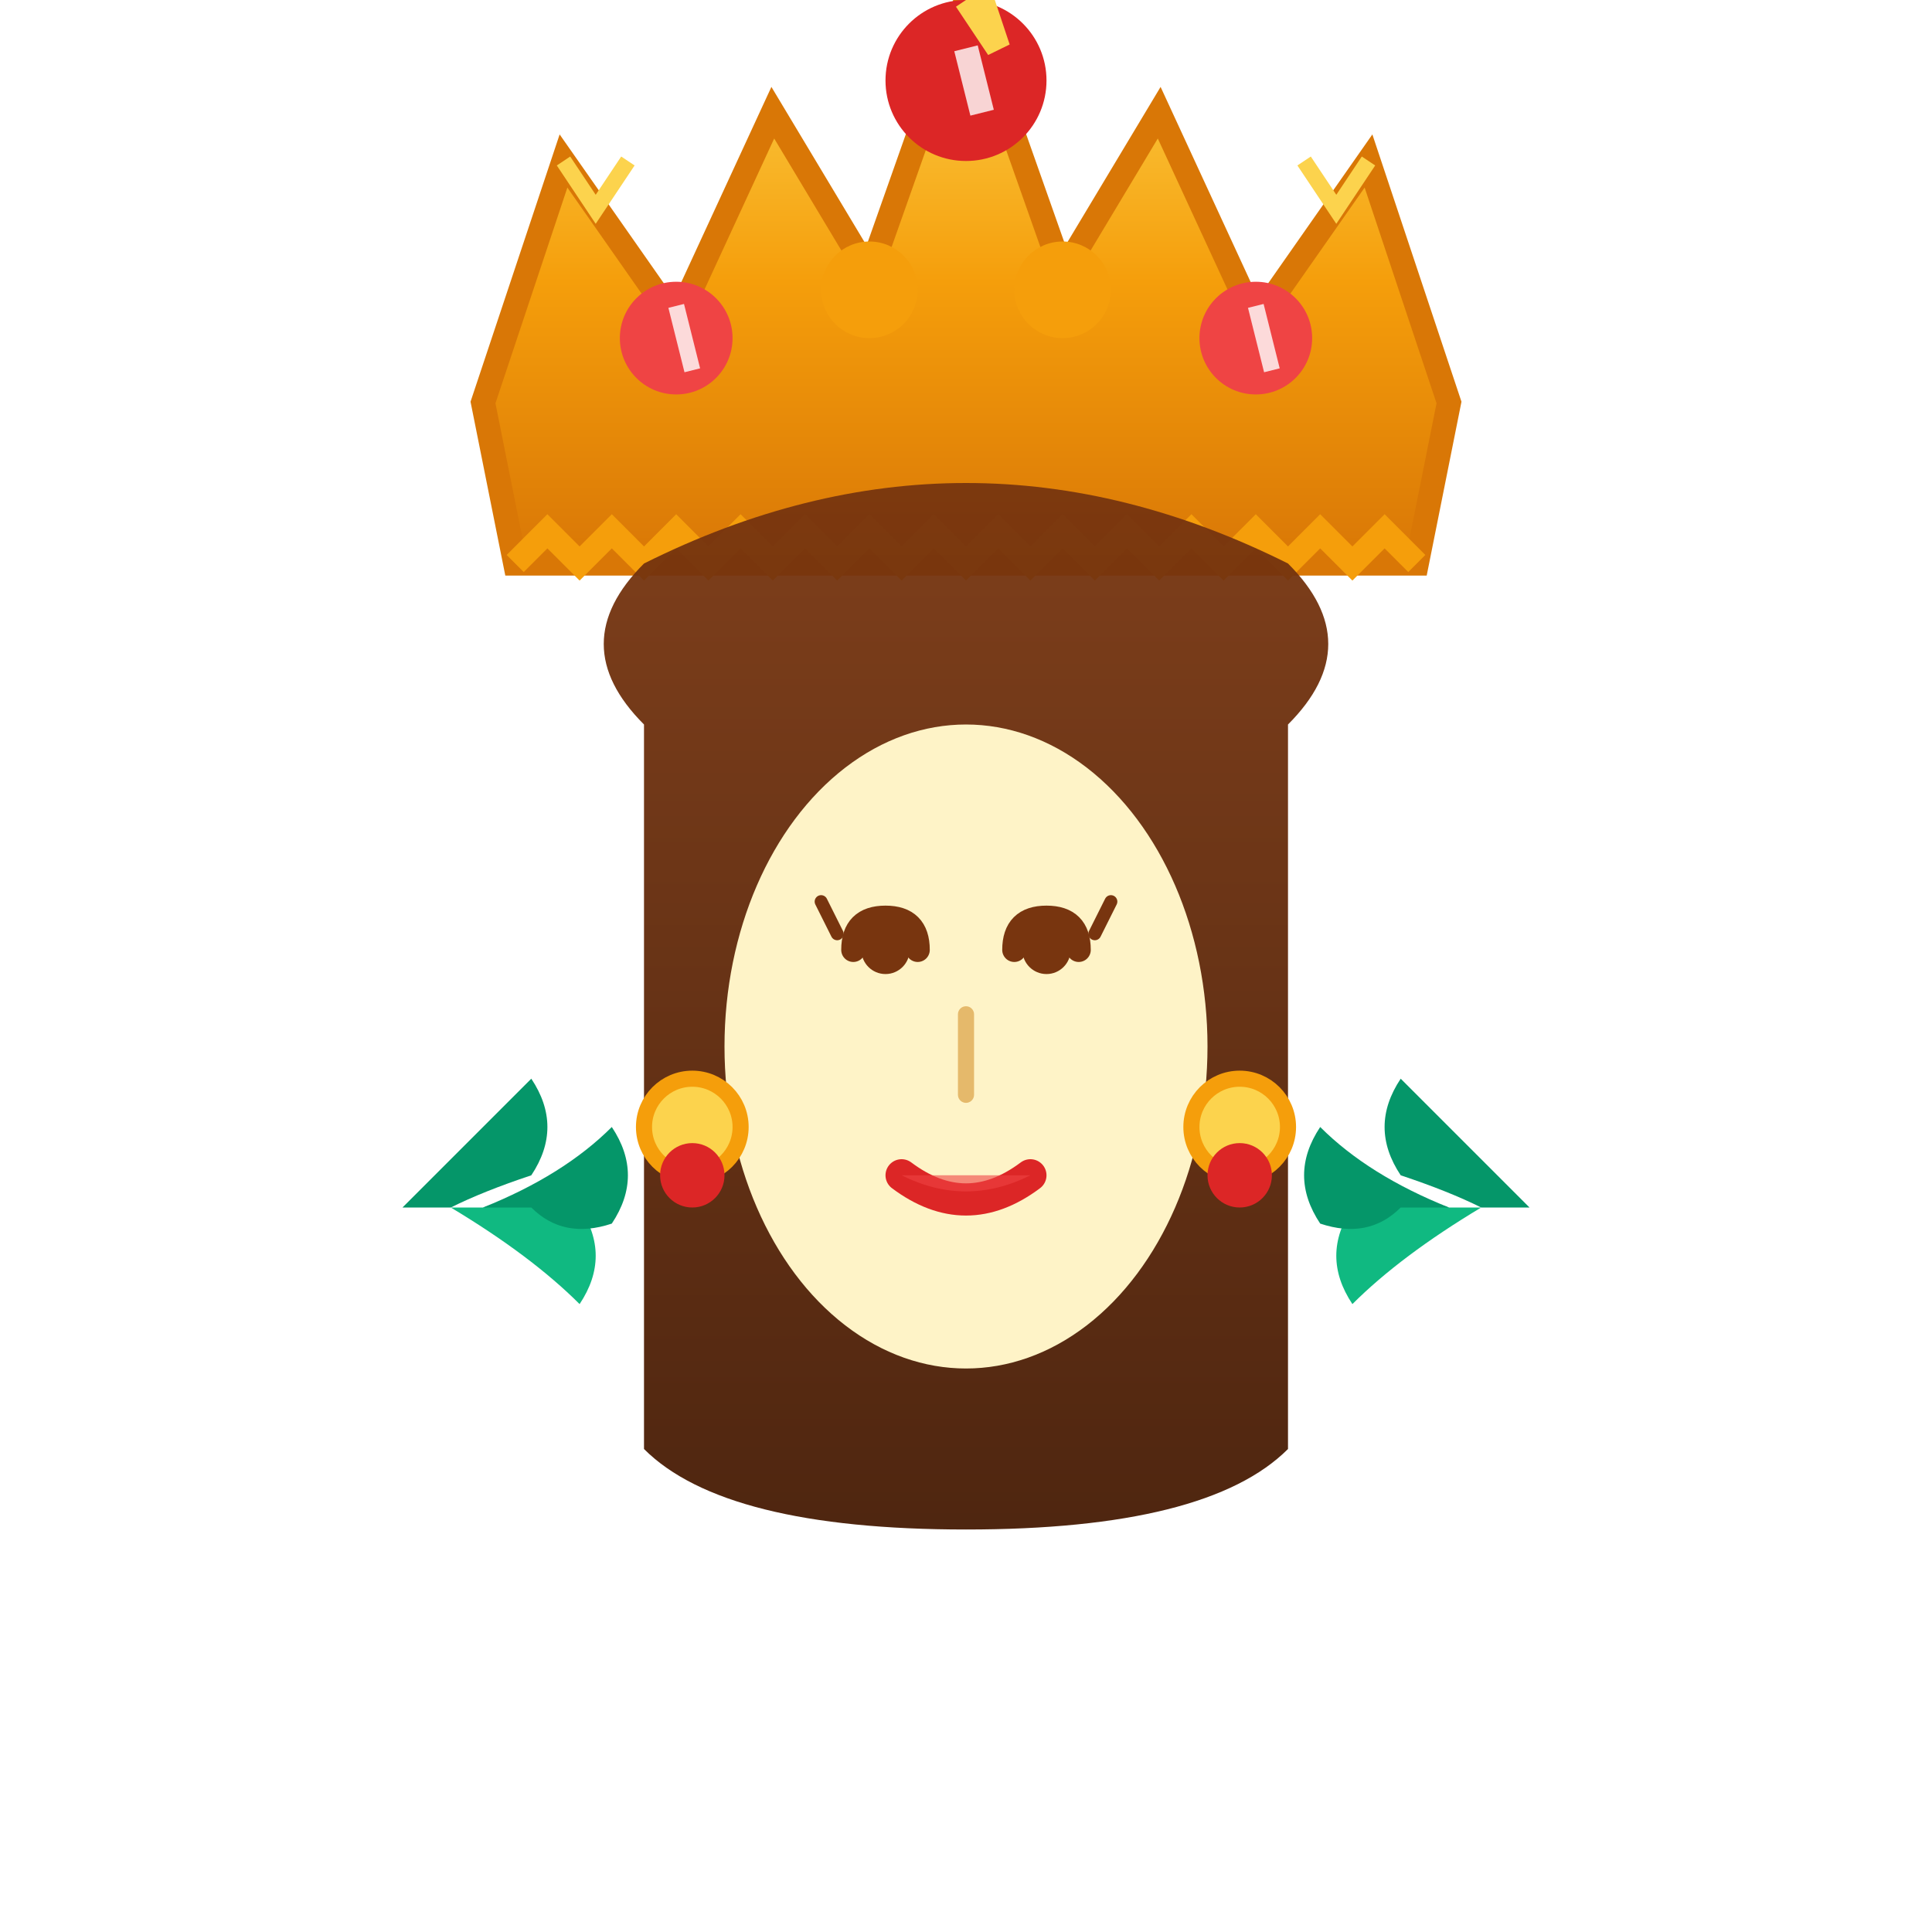 <svg viewBox="0 0 120 120" fill="none" xmlns="http://www.w3.org/2000/svg">
  <rect width="120" height="120" fill="white"/>
  <g transform="translate(60,60)">
    <g transform="translate(0,-35)">
      <path
        d="M-30 0 L-25 -15 L-18 -5 L-12 -18 L-6 -8 L0 -25 L6 -8 L12 -18 L18 -5 L25 -15 L30 0 L28 10 L-28 10 Z"
        fill="url(#crownGradient)"
        stroke="#D97706"
        stroke-width="1.5"
      />
      <circle cx="-18" cy="-4" r="3.5" fill="#EF4444" />
      <circle cx="-6" cy="-7" r="3" fill="#F59E0B" />
      <circle cx="0" cy="-20" r="5" fill="#DC2626" />
      <circle cx="6" cy="-7" r="3" fill="#F59E0B" />
      <circle cx="18" cy="-4" r="3.5" fill="#EF4444" />
      <path d="M-18 -6 L-17 -2" stroke="white" stroke-width="1" opacity="0.8" />
      <path d="M0 -22 L1 -18" stroke="white" stroke-width="1.5" opacity="0.8" />
      <path d="M18 -6 L19 -2" stroke="white" stroke-width="1" opacity="0.8" />
      <path d="M-25 -15 L-23 -12 L-21 -15" stroke="#FCD34D" stroke-width="1" fill="none" />
      <path d="M0 -25 L2 -22 L0 -28" stroke="#FCD34D" stroke-width="1.5" fill="none" />
      <path d="M25 -15 L23 -12 L21 -15" stroke="#FCD34D" stroke-width="1" fill="none" />
      <path d="M-28 10 L-26 8 L-24 10 L-22 8 L-20 10 L-18 8 L-16 10 L-14 8 L-12 10 L-10 8 L-8 10 L-6 8 L-4 10 L-2 8 L0 10 L2 8 L4 10 L6 8 L8 10 L10 8 L12 10 L14 8 L16 10 L18 8 L20 10 L22 8 L24 10 L26 8 L28 10"
            stroke="#F59E0B"
            stroke-width="1.5"
            fill="none" />
    </g>
    <g transform="translate(0,5)">
      <path
        d="M-20 -20 Q-25 -25 -20 -30 Q-10 -35 0 -35 Q10 -35 20 -30 Q25 -25 20 -20 L20 25 Q15 30 0 30 Q-15 30 -20 25 Z"
        fill="url(#hairGradient)"
        opacity="0.95"
      />
      <ellipse cx="0" cy="0" rx="15" ry="20" fill="#FEF3C7" />
      <path d="M-7 -6 Q-7 -8 -5 -8 Q-3 -8 -3 -6" stroke="#78350F" stroke-width="1.5" fill="none" stroke-linecap="round" />
      <path d="M3 -6 Q3 -8 5 -8 Q7 -8 7 -6" stroke="#78350F" stroke-width="1.5" fill="none" stroke-linecap="round" />
      <circle cx="-5" cy="-6" r="1.5" fill="#78350F" />
      <circle cx="5" cy="-6" r="1.5" fill="#78350F" />
      <path d="M-8 -7 L-9 -9" stroke="#78350F" stroke-width="0.8" stroke-linecap="round" />
      <path d="M8 -7 L9 -9" stroke="#78350F" stroke-width="0.8" stroke-linecap="round" />
      <path d="M0 -2 L0 3" stroke="#E5B96B" stroke-width="1" stroke-linecap="round" />
      <path d="M-4 8 Q0 11 4 8" stroke="#DC2626" stroke-width="2" fill="none" stroke-linecap="round" />
      <path d="M-4 8 Q0 10 4 8" fill="#EF4444" opacity="0.6" />
      <circle cx="-17" cy="5" r="3" fill="#FCD34D" stroke="#F59E0B" stroke-width="1" />
      <circle cx="17" cy="5" r="3" fill="#FCD34D" stroke="#F59E0B" stroke-width="1" />
      <circle cx="-17" cy="8" r="2" fill="#DC2626" />
      <circle cx="17" cy="8" r="2" fill="#DC2626" />
    </g>
    <g transform="translate(-35,15)">
      <path d="M0 0 Q5 -5 8 -8 Q10 -5 8 -2 Q5 -1 3 0 Z" fill="#059669" />
      <path d="M3 0 Q8 3 11 6 Q13 3 11 0 Q8 -1 5 0 Z" fill="#10B981" />
      <path d="M5 0 Q10 -2 13 -5 Q15 -2 13 1 Q10 2 8 0 Z" fill="#059669" />
    </g>
    <g transform="translate(35,15) scale(-1,1)">
      <path d="M0 0 Q5 -5 8 -8 Q10 -5 8 -2 Q5 -1 3 0 Z" fill="#059669" />
      <path d="M3 0 Q8 3 11 6 Q13 3 11 0 Q8 -1 5 0 Z" fill="#10B981" />
      <path d="M5 0 Q10 -2 13 -5 Q15 -2 13 1 Q10 2 8 0 Z" fill="#059669" />
    </g>
  </g>
  <defs>
    <linearGradient id="crownGradient" x1="0%" y1="0%" x2="0%" y2="100%">
      <stop offset="0%" stop-color="#FCD34D" />
      <stop offset="50%" stop-color="#F59E0B" />
      <stop offset="100%" stop-color="#D97706" />
    </linearGradient>
    <linearGradient id="hairGradient" x1="0%" y1="0%" x2="0%" y2="100%">
      <stop offset="0%" stop-color="#78350F" />
      <stop offset="100%" stop-color="#451A03" />
    </linearGradient>
  </defs>
</svg>
